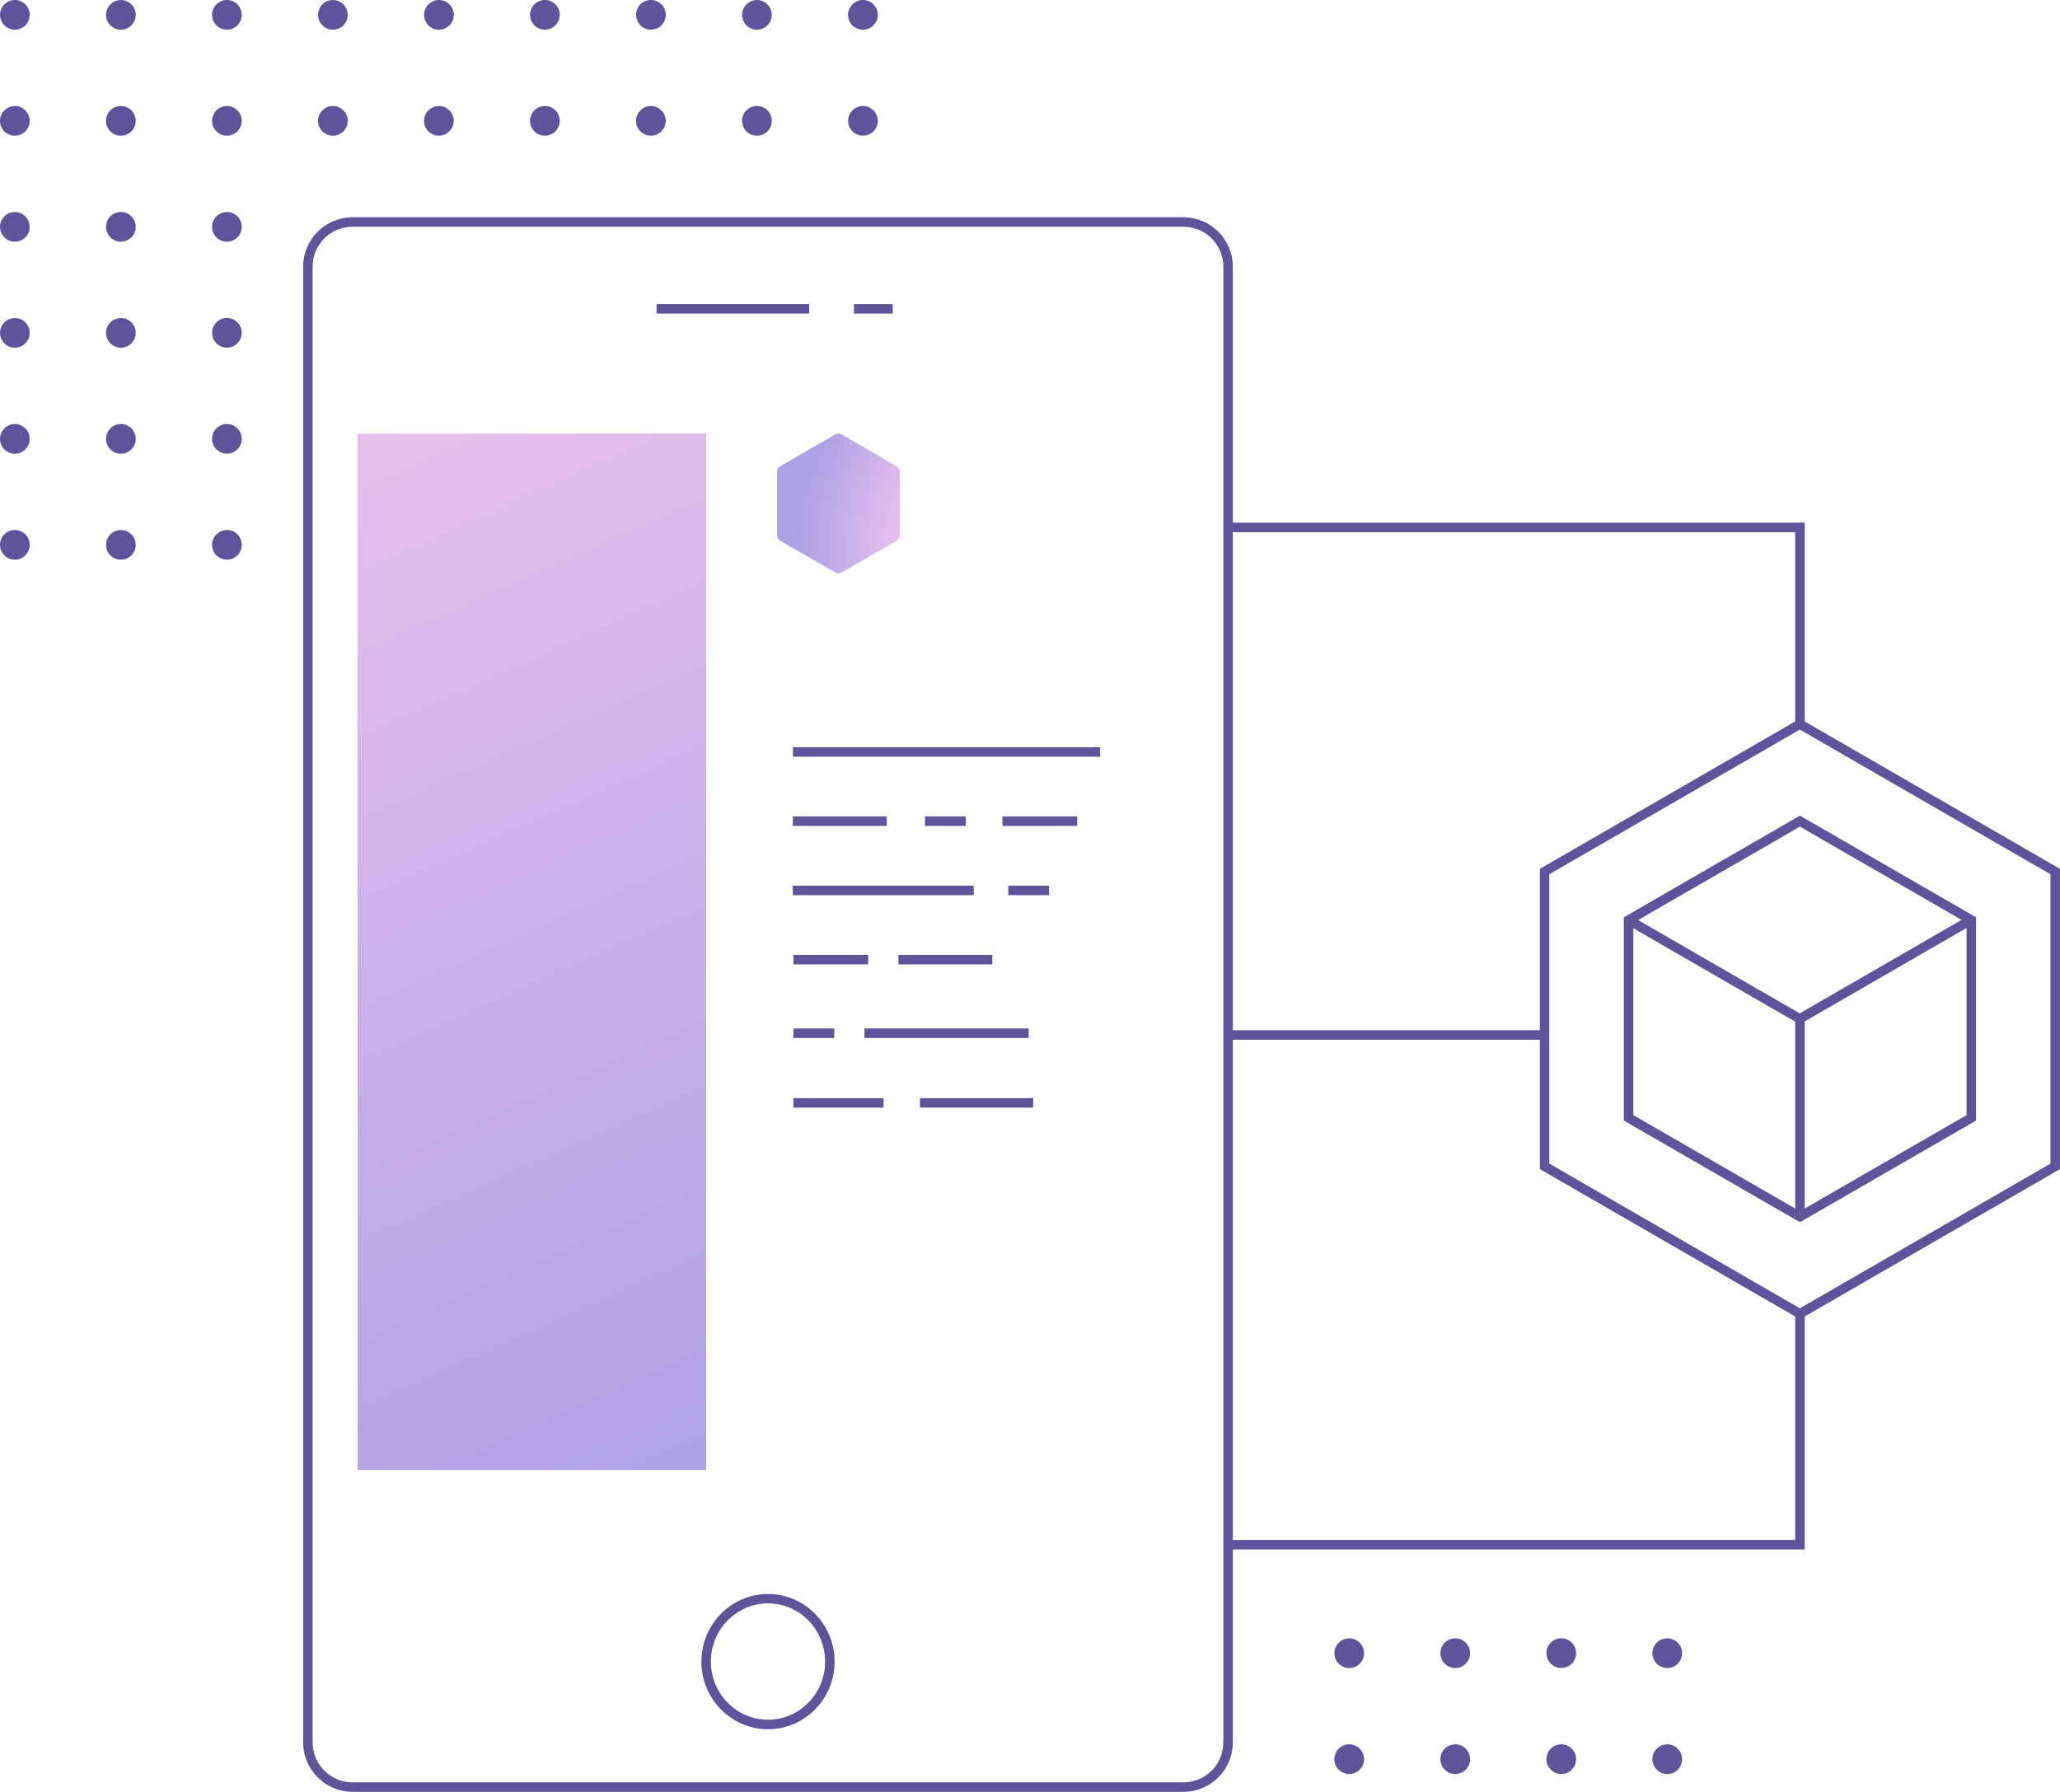 <?xml version="1.0" encoding="utf-8"?>
<!-- Generator: Adobe Illustrator 25.4.1, SVG Export Plug-In . SVG Version: 6.00 Build 0)  -->
<svg version="1.1" id="Layer_1" xmlns="http://www.w3.org/2000/svg" xmlns:xlink="http://www.w3.org/1999/xlink" x="0px" y="0px"
	 viewBox="0 0 434.24 377.75" style="enable-background:new 0 0 434.24 377.75;" xml:space="preserve">
<style type="text/css">
	.st0{fill:#605399;}
	.st1{fill:url(#SVGID_1_);}
	.st2{fill:url(#Path_9141_00000117657428903462668480000005182275311621737910_);}
</style>
<g>
	<g>
		<path class="st0" d="M249.46,377.75H74.32c-5.74,0-10.42-4.67-10.42-10.42V56.22c0-5.74,4.67-10.42,10.42-10.42h175.14
			c5.74,0,10.42,4.67,10.42,10.42v311.11C259.88,373.07,255.21,377.75,249.46,377.75z M74.32,47.8c-4.64,0-8.42,3.77-8.42,8.42
			v311.11c0,4.64,3.78,8.42,8.42,8.42h175.14c4.64,0,8.42-3.77,8.42-8.42V56.22c0-4.64-3.78-8.42-8.42-8.42H74.32z"/>
	</g>
	<g>
		<path class="st0" d="M161.89,364.56c-7.74,0-14.04-6.4-14.04-14.26s6.3-14.26,14.04-14.26s14.04,6.4,14.04,14.26
			S169.64,364.56,161.89,364.56z M161.89,338.03c-6.64,0-12.04,5.5-12.04,12.26s5.4,12.26,12.04,12.26s12.04-5.5,12.04-12.26
			S168.54,338.03,161.89,338.03z"/>
	</g>
	<g>
		<g>
			<rect x="138.41" y="64.11" class="st0" width="32.16" height="2"/>
		</g>
		<g>
			<rect x="180.01" y="64.11" class="st0" width="8.17" height="2"/>
		</g>
	</g>
	<g>
		<g>
			<rect x="167.15" y="157.53" class="st0" width="64.76" height="2"/>
		</g>
		<g>
			<rect x="167.12" y="186.72" class="st0" width="38.14" height="2"/>
		</g>
		<g>
			<rect x="182.22" y="216.82" class="st0" width="34.62" height="2"/>
		</g>
		<g>
			<rect x="167.12" y="172.12" class="st0" width="19.8" height="2"/>
		</g>
		<g>
			<rect x="189.38" y="201.31" class="st0" width="19.8" height="2"/>
		</g>
		<g>
			<rect x="194.98" y="172.12" class="st0" width="8.61" height="2"/>
		</g>
		<g>
			<rect x="212.54" y="186.72" class="st0" width="8.61" height="2"/>
		</g>
		<g>
			<rect x="167.24" y="216.82" class="st0" width="8.61" height="2"/>
		</g>
		<g>
			<rect x="211.31" y="172.12" class="st0" width="15.77" height="2"/>
		</g>
		<g>
			<rect x="167.24" y="201.31" class="st0" width="15.77" height="2"/>
		</g>
		<g>
			<rect x="193.93" y="231.51" class="st0" width="23.86" height="2"/>
		</g>
		<g>
			<rect x="167.24" y="231.51" class="st0" width="19.01" height="2"/>
		</g>
	</g>
	<linearGradient id="SVGID_1_" gradientUnits="userSpaceOnUse" x1="58.606" y1="81.173" x2="160.697" y2="309.177">
		<stop  offset="0" style="stop-color:#EBC1EE"/>
		<stop  offset="1" style="stop-color:#ADA1E6"/>
	</linearGradient>
	<rect x="75.36" y="91.41" class="st1" width="73.49" height="218.48"/>
	<g>
		<rect x="258.88" y="217.19" class="st0" width="66.71" height="2"/>
	</g>
	<g id="Path_1854_00000183929957535144049920000004592255904416607105_">
		<path class="st0" d="M379.42,278.12l-54.82-31.65v-63.3l54.82-31.65l54.82,31.65v63.3L379.42,278.12z M326.59,245.31l52.82,30.5
			l52.82-30.5v-61l-52.82-30.5l-52.82,30.5V245.31z"/>
	</g>
	<g id="Group_25_00000146486897574648298530000000771561154051277463_">
		<g id="Group_24_00000014624629670245874450000011197942205793908136_">
			<g id="Path_30_00000178162471572705493400000015183038355159292094_">
				<path class="st0" d="M379.42,257.67l-37.12-21.43v-42.86l37.12-21.43l37.12,21.43v42.86L379.42,257.67z M344.3,235.09
					l35.12,20.27l35.12-20.27v-40.55l-35.12-20.27l-35.12,20.27V235.09z"/>
			</g>
			<g id="Path_31_00000129187854999097852880000005393108265051253666_">
				<polygon class="st0" points="380.42,256.52 378.42,256.52 378.42,215.39 342.8,194.83 343.8,193.1 380.42,214.24 				"/>
			</g>
			<g id="Line_6_00000089545259255031748820000003063960967809631658_">
				
					<rect x="376.62" y="203.39" transform="matrix(0.866 -0.5 0.5 0.866 -48.945 226.079)" class="st0" width="41.7" height="2"/>
			</g>
		</g>
	</g>
	<g>
		<polygon class="st0" points="380.42,152.67 378.42,152.67 378.42,112.19 258.88,112.19 258.88,110.19 380.42,110.19 		"/>
	</g>
	<g>
		<polygon class="st0" points="380.42,326.65 258.88,326.65 258.88,324.65 378.42,324.65 378.42,276.96 380.42,276.96 		"/>
	</g>
	<g id="Group_106_00000078037973407143625550000013572701469094881157_" transform="translate(9.814 -448.476)">
		<g id="Group_83_00000021808107971992264150000014041138870468220343_" transform="translate(-3463.962 -995.889)">
			<circle id="Ellipse_56_00000013886135222933046530000004470392505601341317_" class="st0" cx="3457.28" cy="1447.5" r="3.13"/>
			<circle id="Ellipse_57_00000147925272431334500640000010451372966889764764_" class="st0" cx="3479.63" cy="1447.5" r="3.13"/>
			<path id="Path_1773_00000018959491540571807520000001525923059676703115_" class="st0" d="M3501.98,1444.36
				c-1.73,0-3.13,1.4-3.13,3.13c0,1.73,1.4,3.13,3.13,3.13c1.73,0,3.13-1.4,3.13-3.13
				C3505.11,1445.77,3503.7,1444.37,3501.98,1444.36z"/>
			<path id="Path_1774_00000168839176969195541610000012211801819923696516_" class="st0" d="M3524.32,1450.63
				c1.73,0,3.13-1.4,3.13-3.13c0-1.73-1.4-3.13-3.13-3.13c-1.73,0-3.13,1.4-3.13,3.13
				C3521.19,1449.23,3522.59,1450.63,3524.32,1450.63z"/>
			<circle id="Ellipse_58_00000040575497754980534630000010206944311474284934_" class="st0" cx="3546.67" cy="1447.5" r="3.13"/>
			<path id="Path_1775_00000083772277114960622310000004962456981559712437_" class="st0" d="M3569.01,1444.36
				c-1.73,0-3.13,1.4-3.13,3.13c0,1.73,1.4,3.13,3.13,3.13c1.73,0,3.13-1.4,3.13-3.13
				C3572.15,1445.77,3570.74,1444.37,3569.01,1444.36z"/>
			<path id="Path_1776_00000085247727503132265580000012306240441236559011_" class="st0" d="M3591.36,1444.36
				c-1.73,0-3.13,1.4-3.13,3.13c0,1.73,1.4,3.13,3.13,3.13c1.73,0,3.13-1.4,3.13-3.13
				C3594.49,1445.77,3593.09,1444.37,3591.36,1444.36z"/>
			<circle id="Ellipse_59_00000029734132245161295460000012298625480262104725_" class="st0" cx="3613.71" cy="1447.5" r="3.13"/>
			<path id="Path_1777_00000137122815742546817560000009810422983528293000_" class="st0" d="M3636.05,1450.63
				c1.73,0,3.14-1.4,3.14-3.13c0-1.73-1.4-3.14-3.13-3.14c0,0-0.01,0-0.01,0l0,0c-1.73,0-3.14,1.4-3.14,3.13
				c0,1.73,1.4,3.14,3.13,3.14C3636.05,1450.63,3636.05,1450.63,3636.05,1450.63z"/>
			<path id="Path_1778_00000122702238296125063630000007681471280472096702_" class="st0" d="M3457.28,1466.71
				c-1.73,0-3.13,1.4-3.14,3.13s1.4,3.13,3.13,3.13c1.73,0,3.13-1.4,3.14-3.13c0,0,0,0,0,0
				C3460.41,1468.12,3459.01,1466.71,3457.28,1466.71z"/>
			<path id="Path_1779_00000143616843544641604220000012928393512930700697_" class="st0" d="M3479.63,1466.71
				c-1.73,0-3.13,1.4-3.14,3.13c0,1.73,1.4,3.13,3.13,3.14c1.73,0,3.14-1.4,3.14-3.13c0,0,0,0,0,0
				C3482.76,1468.12,3481.36,1466.71,3479.63,1466.71z"/>
			<path id="Path_1780_00000025408747739611433060000012699670229543268774_" class="st0" d="M3501.98,1466.71
				c-1.73,0-3.13,1.4-3.13,3.13s1.4,3.13,3.13,3.13c1.73,0,3.13-1.4,3.13-3.13c0,0,0,0,0,0
				C3505.11,1468.12,3503.7,1466.71,3501.98,1466.71z"/>
			<path id="Path_1781_00000164502115124266593580000015129325244126023061_" class="st0" d="M3524.32,1472.98
				c1.73,0,3.13-1.4,3.13-3.13s-1.4-3.13-3.13-3.13c-1.73,0-3.13,1.4-3.13,3.13C3521.19,1471.57,3522.59,1472.97,3524.32,1472.98z"
				/>
			<path id="Path_1782_00000021806459937917860400000006833281129191688125_" class="st0" d="M3546.67,1466.71
				c-1.73,0-3.13,1.4-3.14,3.13s1.4,3.13,3.13,3.13c1.73,0,3.13-1.4,3.14-3.13c0,0,0,0,0,0
				C3549.8,1468.12,3548.4,1466.71,3546.67,1466.71z"/>
			<path id="Path_1783_00000065056177140134602290000015958215739874486413_" class="st0" d="M3569.01,1466.71
				c-1.73,0-3.13,1.4-3.13,3.13s1.4,3.13,3.13,3.13c1.73,0,3.13-1.4,3.13-3.13c0,0,0,0,0,0
				C3572.15,1468.12,3570.74,1466.71,3569.01,1466.71z"/>
			<path id="Path_1784_00000099643470948354133480000009461817031915018389_" class="st0" d="M3591.36,1466.71
				c-1.73,0-3.13,1.4-3.14,3.13s1.4,3.13,3.13,3.13c1.73,0,3.13-1.4,3.14-3.13c0,0,0,0,0,0
				C3594.49,1468.12,3593.09,1466.71,3591.36,1466.71z"/>
			<path id="Path_1785_00000168828105409089798520000006350971425753702292_" class="st0" d="M3613.71,1466.71
				c-1.73,0-3.13,1.4-3.14,3.13c0,1.73,1.4,3.13,3.13,3.14c1.73,0,3.14-1.4,3.14-3.13c0,0,0,0,0,0
				C3616.84,1468.12,3615.44,1466.71,3613.71,1466.71z"/>
			<path id="Path_1786_00000040572953559787320750000009470527805070600116_" class="st0" d="M3636.06,1466.71L3636.06,1466.71
				c-1.73,0-3.13,1.4-3.13,3.13c0,1.73,1.4,3.13,3.13,3.13s3.13-1.4,3.13-3.13c0-0.83-0.33-1.63-0.92-2.21
				C3637.68,1467.04,3636.89,1466.71,3636.06,1466.71L3636.06,1466.71z"/>
			<path id="Path_1787_00000168113848527072008950000001154597121242016662_" class="st0" d="M3457.28,1489.06
				c-1.73,0-3.13,1.4-3.13,3.13c0,1.73,1.4,3.13,3.13,3.13c1.73,0,3.13-1.4,3.13-3.13
				C3460.41,1490.46,3459.01,1489.06,3457.28,1489.06z"/>
			<path id="Path_1788_00000003084551610623331820000009203301595222323380_" class="st0" d="M3479.63,1489.06
				c-1.73,0-3.13,1.4-3.13,3.13c0,1.73,1.4,3.13,3.13,3.13c1.73,0,3.13-1.4,3.13-3.13
				C3482.76,1490.46,3481.36,1489.06,3479.63,1489.06z"/>
			<path id="Path_1789_00000110440406289977616030000012892518006133101443_" class="st0" d="M3501.98,1489.06
				c-1.73,0-3.13,1.4-3.13,3.13c0,1.73,1.4,3.13,3.13,3.13c1.73,0,3.13-1.4,3.13-3.13
				C3505.11,1490.46,3503.71,1489.06,3501.98,1489.06z"/>
			<circle id="Ellipse_60_00000029038076294983855500000005457568701075433094_" class="st0" cx="3457.28" cy="1514.54" r="3.13"/>
			<circle id="Ellipse_61_00000137845451164659892390000012109972153438183859_" class="st0" cx="3479.63" cy="1514.54" r="3.13"/>
			<path id="Path_1796_00000115474554122987325030000008982131696508418711_" class="st0" d="M3501.98,1511.4
				c-1.73,0-3.13,1.4-3.13,3.13c0,1.73,1.4,3.13,3.13,3.13c1.73,0,3.13-1.4,3.13-3.13
				C3505.11,1512.81,3503.7,1511.41,3501.98,1511.4z"/>
			<circle id="Ellipse_64_00000176730300383405722080000004661607711278783888_" class="st0" cx="3457.28" cy="1536.89" r="3.13"/>
			<circle id="Ellipse_65_00000097478233397234726140000009333678976845495469_" class="st0" cx="3479.63" cy="1536.89" r="3.13"/>
			<path id="Path_1801_00000068641470833845870520000008320342453185060277_" class="st0" d="M3501.98,1533.75
				c-1.73,0-3.13,1.4-3.13,3.13c0,1.73,1.4,3.13,3.13,3.13c1.73,0,3.13-1.4,3.13-3.13
				C3505.11,1535.16,3503.7,1533.75,3501.98,1533.75z"/>
			<path id="Path_1806_00000061444797069752233240000011269824158869520822_" class="st0" d="M3457.28,1556.1
				c-1.73,0-3.13,1.4-3.13,3.13c0,1.73,1.4,3.13,3.13,3.13c1.73,0,3.13-1.4,3.13-3.13C3460.41,1557.5,3459.01,1556.1,3457.28,1556.1
				z"/>
			<path id="Path_1807_00000090992408141988117750000012302194923871804603_" class="st0" d="M3479.63,1556.1
				c-1.73,0-3.13,1.4-3.13,3.13c0,1.73,1.4,3.13,3.13,3.13c1.73,0,3.13-1.4,3.13-3.13C3482.76,1557.5,3481.36,1556.1,3479.63,1556.1
				z"/>
			<path id="Path_1808_00000106828959877437709890000015098492384392100224_" class="st0" d="M3501.98,1556.1
				c-1.73,0-3.13,1.4-3.13,3.13c0,1.73,1.4,3.13,3.13,3.13c1.73,0,3.13-1.4,3.13-3.13C3505.11,1557.5,3503.71,1556.1,3501.98,1556.1
				z"/>
		</g>
	</g>
	<g id="Group_106_00000177465341219923120050000007740859415514677123_" transform="translate(9.814 -448.476)">
		<g id="Group_83_00000023984379322202553740000012295143148079021467_" transform="translate(-3463.962 -995.889)">
			<circle id="Ellipse_56_00000025420449216847675970000001478420878228854682_" class="st0" cx="3738.56" cy="1792.89" r="3.13"/>
			<circle id="Ellipse_57_00000042713000641758235850000012243383762394183554_" class="st0" cx="3760.91" cy="1792.89" r="3.13"/>
			<path id="Path_1773_00000181807506004219437870000002418280745257206922_" class="st0" d="M3783.26,1789.75
				c-1.73,0-3.13,1.4-3.13,3.13c0,1.73,1.4,3.13,3.13,3.13c1.73,0,3.13-1.4,3.13-3.13
				C3786.39,1791.16,3784.98,1789.76,3783.26,1789.75z"/>
			<path id="Path_1774_00000160184746971224644690000014921664657188343974_" class="st0" d="M3805.6,1796.02
				c1.73,0,3.13-1.4,3.13-3.13c0-1.73-1.4-3.13-3.13-3.13c-1.73,0-3.13,1.4-3.13,3.13
				C3802.47,1794.62,3803.87,1796.02,3805.6,1796.02z"/>
			<path id="Path_1778_00000089571660212602487610000006607750973459633062_" class="st0" d="M3738.56,1812.1
				c-1.73,0-3.13,1.4-3.14,3.13s1.4,3.13,3.13,3.13c1.73,0,3.13-1.4,3.14-3.13c0,0,0,0,0,0
				C3741.69,1813.5,3740.29,1812.1,3738.56,1812.1z"/>
			<path id="Path_1779_00000160894885108005936710000001263756085903842751_" class="st0" d="M3760.91,1812.1
				c-1.73,0-3.13,1.4-3.14,3.13c0,1.73,1.4,3.13,3.13,3.14c1.73,0,3.14-1.4,3.14-3.13c0,0,0,0,0,0
				C3764.04,1813.51,3762.64,1812.1,3760.91,1812.1z"/>
			<path id="Path_1780_00000173137046919915376380000008797344042602952099_" class="st0" d="M3783.26,1812.1
				c-1.73,0-3.13,1.4-3.13,3.13s1.4,3.13,3.13,3.13c1.73,0,3.13-1.4,3.13-3.13c0,0,0,0,0,0
				C3786.39,1813.5,3784.98,1812.1,3783.26,1812.1z"/>
			<path id="Path_1781_00000055665148467695204320000010750863423226449842_" class="st0" d="M3805.6,1818.37
				c1.73,0,3.13-1.4,3.13-3.13s-1.4-3.13-3.13-3.13c-1.73,0-3.13,1.4-3.13,3.13C3802.47,1816.96,3803.87,1818.36,3805.6,1818.37z"/>
		</g>
	</g>
	
		<radialGradient id="Path_9141_00000118375169152989995220000010800265682971959986_" cx="-457.647" cy="575.829" r="0.794" gradientTransform="matrix(35.361 43.023 38.467 -40.96 -5757.98 43390.328)" gradientUnits="userSpaceOnUse">
		<stop  offset="0" style="stop-color:#D562BE"/>
		<stop  offset="0.46" style="stop-color:#EBC1EE"/>
		<stop  offset="1" style="stop-color:#ADA1E6"/>
	</radialGradient>
	
		<path id="Path_9141_00000013191640791777650760000016931016249859389626_" style="fill:url(#Path_9141_00000118375169152989995220000010800265682971959986_);" d="
		M189.68,112.83V99.46c0-0.49-0.26-0.94-0.68-1.18l-11.58-6.68c-0.42-0.24-0.94-0.24-1.37,0l-11.58,6.68
		c-0.42,0.24-0.68,0.7-0.68,1.18v13.37c0,0.49,0.26,0.94,0.68,1.18l11.58,6.68c0.42,0.24,0.94,0.24,1.37,0l11.58-6.68
		C189.42,113.77,189.68,113.32,189.68,112.83z"/>
</g>
</svg>
